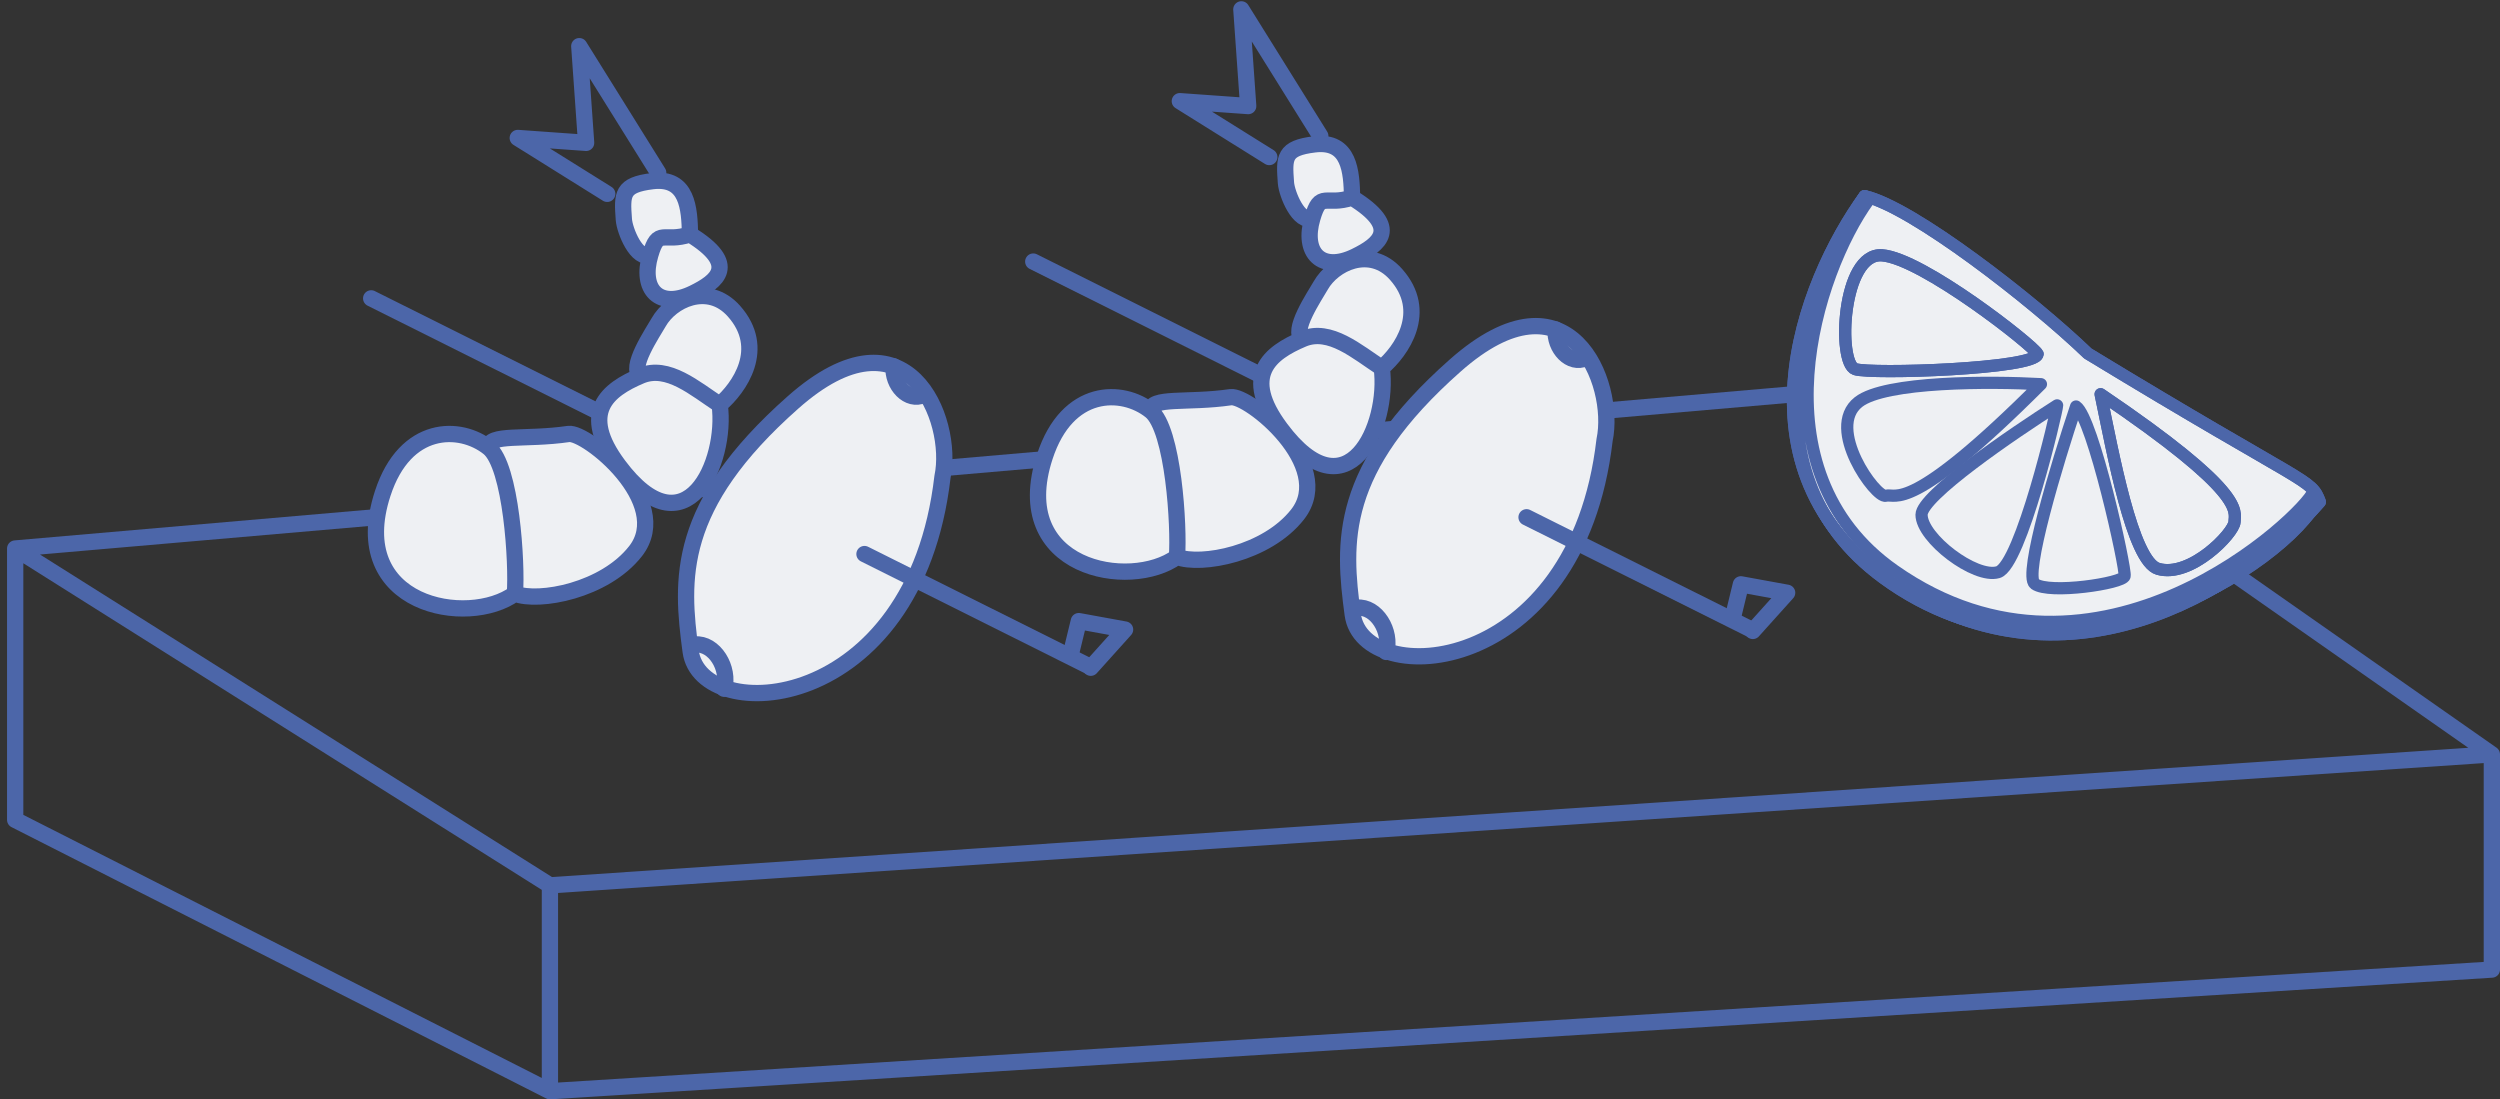 <?xml version="1.0" encoding="UTF-8"?> <svg xmlns="http://www.w3.org/2000/svg" width="307" height="135" viewBox="0 0 307 135" fill="none"><rect x="0" y="0" width="307" height="135" fill="#333333" stroke="none"/><path d="M1.865 67.357V100.679L67.531 134.001M1.865 67.357L67.531 108.722M1.865 67.357L240.335 46.675L306 92.636M67.531 134.001V108.722M67.531 134.001L306 119.063V92.636M67.531 108.722L306 92.636" stroke="#4C66A9" stroke-width="2" stroke-linecap="round" stroke-linejoin="round"></path><path d="M232.61 70.058C215.054 57.731 223.087 33.338 229.458 24.569L228.978 24.09C222.196 34.183 213.153 57.686 231.239 70.948C253.846 87.527 280.975 68.893 284.606 61.426L284.058 60.398C283.03 63.139 257.683 87.664 232.61 70.058Z" fill="#EEF0F3" stroke="#4C66A9" stroke-width="1.5" stroke-linecap="round" stroke-linejoin="round"></path><path d="M249.873 71.703C248.448 70.662 252.659 56.746 254.942 49.918C256.998 51.288 261.108 69.853 260.902 70.744C260.697 71.635 251.654 73.005 249.873 71.703Z" fill="#EEF0F3" stroke="#4C66A9" stroke-width="1.5" stroke-linecap="round" stroke-linejoin="round"></path><path d="M235.967 63.209C235.967 60.907 247.065 53.298 252.614 49.781C252.614 50.398 248.161 69.443 245.352 70.265C242.543 71.087 235.967 66.086 235.967 63.209Z" fill="#EEF0F3" stroke="#4C66A9" stroke-width="1.5" stroke-linecap="round" stroke-linejoin="round"></path><path d="M228.225 49.369C231.513 46.793 244.53 46.834 250.627 47.177C234.459 63.344 232.815 60.536 231.582 60.878C230.349 61.221 224.115 52.589 228.225 49.369Z" fill="#EEF0F3" stroke="#4C66A9" stroke-width="1.5" stroke-linecap="round" stroke-linejoin="round"></path><path d="M233.569 72.387C211.756 58.631 221.42 34.457 228.979 24.09C234.843 25.405 249.668 36.946 256.381 43.409C283.647 59.987 283.807 58.709 284.88 61.632C276.865 70.948 255.381 86.143 233.569 72.387Z" fill="#EEF0F3" stroke="#4C66A9" stroke-width="1.5" stroke-linecap="round" stroke-linejoin="round"></path><path d="M231.103 31.352C236.035 31.695 249.737 42.45 250.216 43.478C249.942 45.328 229.697 45.975 227.814 45.328C225.622 44.574 226.17 31.009 231.103 31.352Z" fill="#EEF0F3" stroke="#4C66A9" stroke-width="1.5" stroke-linecap="round" stroke-linejoin="round"></path><path d="M265.013 69.853C261.835 68.921 259.441 55.444 257.957 48.41C275.769 60.467 274.467 62.728 274.399 64.098C274.33 65.468 268.987 71.017 265.013 69.853Z" fill="#EEF0F3" stroke="#4C66A9" stroke-width="1.5" stroke-linecap="round" stroke-linejoin="round"></path><path d="M232.61 70.058C215.054 57.731 223.087 33.338 229.458 24.569L228.978 24.09C222.196 34.183 213.153 57.686 231.239 70.948C253.846 87.527 280.975 68.893 284.606 61.426L284.058 60.398C283.03 63.139 257.683 87.664 232.61 70.058Z" stroke="#4C66A9" stroke-width="1.5" stroke-linecap="round" stroke-linejoin="round"></path><path d="M249.873 71.703C248.448 70.662 252.659 56.746 254.942 49.918C256.998 51.288 261.108 69.853 260.902 70.744C260.697 71.635 251.654 73.005 249.873 71.703Z" stroke="#4C66A9" stroke-width="1.5" stroke-linecap="round" stroke-linejoin="round"></path><path d="M235.967 63.209C235.967 60.907 247.065 53.298 252.614 49.781C252.614 50.398 248.161 69.443 245.352 70.265C242.543 71.087 235.967 66.086 235.967 63.209Z" stroke="#4C66A9" stroke-width="1.5" stroke-linecap="round" stroke-linejoin="round"></path><path d="M228.225 49.369C231.513 46.793 244.53 46.834 250.627 47.177C234.459 63.344 232.815 60.536 231.582 60.878C230.349 61.221 224.115 52.589 228.225 49.369Z" stroke="#4C66A9" stroke-width="1.5" stroke-linecap="round" stroke-linejoin="round"></path><path d="M233.569 72.387C211.756 58.631 221.42 34.457 228.979 24.09C234.843 25.405 249.668 36.946 256.381 43.409C283.647 59.987 283.807 58.709 284.88 61.632C276.865 70.948 255.381 86.143 233.569 72.387Z" stroke="#4C66A9" stroke-width="1.5" stroke-linecap="round" stroke-linejoin="round"></path><path d="M231.103 31.352C236.035 31.695 249.737 42.45 250.216 43.478C249.942 45.328 229.697 45.975 227.814 45.328C225.622 44.574 226.17 31.009 231.103 31.352Z" stroke="#4C66A9" stroke-width="1.5" stroke-linecap="round" stroke-linejoin="round"></path><path d="M265.013 69.853C261.835 68.921 259.441 55.444 257.957 48.41C275.769 60.467 274.467 62.728 274.399 64.098C274.33 65.468 268.987 71.017 265.013 69.853Z" stroke="#4C66A9" stroke-width="1.5" stroke-linecap="round" stroke-linejoin="round"></path><path d="M144.53 68.383C138.794 72.576 123.791 69.917 128.3 56.078C131.06 47.604 137.82 47.672 141.313 50.462C141.274 48.672 145.763 49.557 151.132 48.774C153.286 48.46 164.08 57.115 159.347 63.167C155.56 68.008 147.489 69.522 144.53 68.383Z" fill="#EEF0F3"></path><path d="M144.53 68.383C138.794 72.576 123.791 69.917 128.3 56.078C131.06 47.604 137.82 47.672 141.313 50.462M144.53 68.383C144.816 64.776 144.107 52.694 141.313 50.462M144.53 68.383C147.489 69.522 155.56 68.008 159.347 63.167C164.08 57.115 153.286 48.46 151.132 48.774C145.763 49.557 141.274 48.672 141.313 50.462" stroke="#4C66A9" stroke-width="2" stroke-linecap="round" stroke-linejoin="round"></path><path d="M169.679 45.181C170.623 52.222 165.527 63.702 157.26 52.628C152.389 46.103 155.891 43.356 160.01 41.619C158.419 40.798 161.504 36.264 162.193 35.047C163.704 32.377 168.22 30.086 171.427 33.685C175.517 38.274 172.092 43.125 169.679 45.181Z" fill="#EEF0F3"></path><path d="M169.679 45.181C170.623 52.222 165.527 63.702 157.26 52.628C152.389 46.103 155.891 43.356 160.01 41.619M169.679 45.181C166.646 43.207 163.306 40.23 160.01 41.619M169.679 45.181C172.092 43.125 175.517 38.274 171.427 33.685C168.22 30.086 163.704 32.377 162.193 35.047C161.504 36.264 158.419 40.798 160.01 41.619" stroke="#4C66A9" stroke-width="2" stroke-linecap="round" stroke-linejoin="round"></path><path d="M166.037 24.267C172.086 27.991 169.394 30.033 166.422 31.486C162.273 33.514 159.899 31.077 161.16 26.788C159.518 27.501 158.014 23.833 157.913 22.438C157.689 19.343 157.62 18.187 161.431 17.727C165.748 17.206 165.972 21.096 166.037 24.267Z" fill="#EEF0F3"></path><path d="M166.037 24.267C172.086 27.991 169.394 30.033 166.422 31.486C162.273 33.514 159.899 31.077 161.16 26.788M166.037 24.267C162.725 25.354 162.17 23.357 161.16 26.788M166.037 24.267C165.972 21.096 165.748 17.206 161.431 17.727C157.62 18.187 157.689 19.343 157.913 22.438C158.014 23.833 159.518 27.501 161.16 26.788" stroke="#4C66A9" stroke-width="2" stroke-linecap="round" stroke-linejoin="round"></path><path d="M178.693 44.891C192.727 32.473 198.515 47.03 197.041 54.033C193.629 83.446 167.366 84.788 166.115 75.471C164.926 66.613 164.274 57.651 178.693 44.891Z" fill="#EEF0F3" stroke="#4C66A9" stroke-width="2" stroke-linecap="round" stroke-linejoin="round"></path><path d="M170.225 80.058C170.931 77.539 169.024 74.405 166.636 74.624" stroke="#4C66A9" stroke-width="2" stroke-linecap="round" stroke-linejoin="round"></path><path d="M191.034 40.462C190.863 42.771 192.841 44.855 194.687 43.996" stroke="#4C66A9" stroke-width="2" stroke-linecap="round" stroke-linejoin="round"></path><path d="M215.06 77.311L187.46 63.521" stroke="#4C66A9" stroke-width="2" stroke-linecap="round" stroke-linejoin="round"></path><path d="M154.482 45.911L126.883 32.121" stroke="#4C66A9" stroke-width="2" stroke-linecap="round" stroke-linejoin="round"></path><path d="M215.248 77.479L219.461 72.792L213.783 71.756L212.905 75.373" stroke="#4C66A9" stroke-width="2" stroke-linecap="round" stroke-linejoin="round"></path><path d="M162.13 16.694L152.439 1.151L153.279 13.024L144.884 12.425L155.869 19.285" stroke="#4C66A9" stroke-width="2" stroke-linecap="round" stroke-linejoin="round"></path><path d="M63.227 72.901C57.492 77.093 42.488 74.435 46.997 60.595C49.758 52.121 56.517 52.19 60.01 54.98C59.971 53.19 64.461 54.074 69.829 53.291C71.983 52.977 82.778 61.632 78.044 67.684C74.257 72.526 66.186 74.04 63.227 72.901Z" fill="#EEF0F3"></path><path d="M63.227 72.901C57.492 77.093 42.488 74.435 46.997 60.595C49.758 52.121 56.517 52.19 60.01 54.98M63.227 72.901C63.513 69.294 62.804 57.211 60.01 54.98M63.227 72.901C66.186 74.04 74.257 72.526 78.044 67.684C82.778 61.632 71.983 52.977 69.829 53.291C64.461 54.074 59.971 53.19 60.01 54.98" stroke="#4C66A9" stroke-width="2" stroke-linecap="round" stroke-linejoin="round"></path><path d="M88.376 49.699C89.32 56.74 84.225 68.22 75.957 57.146C71.086 50.62 74.588 47.873 78.707 46.136C77.116 45.316 80.201 40.781 80.89 39.564C82.401 36.895 86.917 34.604 90.124 38.203C94.214 42.792 90.79 47.642 88.376 49.699Z" fill="#EEF0F3"></path><path d="M88.376 49.699C89.32 56.74 84.225 68.22 75.957 57.146C71.086 50.62 74.588 47.873 78.707 46.136M88.376 49.699C85.343 47.725 82.003 44.747 78.707 46.136M88.376 49.699C90.79 47.642 94.214 42.792 90.124 38.203C86.917 34.604 82.401 36.895 80.89 39.564C80.201 40.781 77.116 45.316 78.707 46.136" stroke="#4C66A9" stroke-width="2" stroke-linecap="round" stroke-linejoin="round"></path><path d="M84.734 28.784C90.784 32.508 88.091 34.551 85.119 36.004C80.97 38.032 78.596 35.594 79.858 31.306C78.216 32.019 76.711 28.351 76.61 26.956C76.386 23.86 76.318 22.705 80.128 22.245C84.445 21.724 84.669 25.614 84.734 28.784Z" fill="#EEF0F3"></path><path d="M84.734 28.784C90.784 32.508 88.091 34.551 85.119 36.004C80.97 38.032 78.596 35.594 79.858 31.306M84.734 28.784C81.423 29.872 80.867 27.875 79.858 31.306M84.734 28.784C84.669 25.614 84.445 21.724 80.128 22.245C76.318 22.705 76.386 23.86 76.61 26.956C76.711 28.351 78.216 32.019 79.858 31.306" stroke="#4C66A9" stroke-width="2" stroke-linecap="round" stroke-linejoin="round"></path><path d="M97.391 49.409C111.424 36.991 117.212 51.547 115.738 58.551C112.326 87.963 86.063 89.306 84.812 79.989C83.624 71.131 82.972 62.168 97.391 49.409Z" fill="#EEF0F3" stroke="#4C66A9" stroke-width="2" stroke-linecap="round" stroke-linejoin="round"></path><path d="M88.922 84.576C89.629 82.056 87.722 78.923 85.333 79.142" stroke="#4C66A9" stroke-width="2" stroke-linecap="round" stroke-linejoin="round"></path><path d="M109.732 44.979C109.56 47.288 111.538 49.373 113.384 48.514" stroke="#4C66A9" stroke-width="2" stroke-linecap="round" stroke-linejoin="round"></path><path d="M133.757 81.828L106.158 68.038" stroke="#4C66A9" stroke-width="2" stroke-linecap="round" stroke-linejoin="round"></path><path d="M73.18 50.429L45.581 36.639" stroke="#4C66A9" stroke-width="2" stroke-linecap="round" stroke-linejoin="round"></path><path d="M133.946 81.997L138.158 77.31L132.48 76.274L131.602 79.89" stroke="#4C66A9" stroke-width="2" stroke-linecap="round" stroke-linejoin="round"></path><path d="M80.827 21.212L71.136 5.669L71.976 17.542L63.581 16.942L74.567 23.802" stroke="#4C66A9" stroke-width="2" stroke-linecap="round" stroke-linejoin="round"></path></svg> 